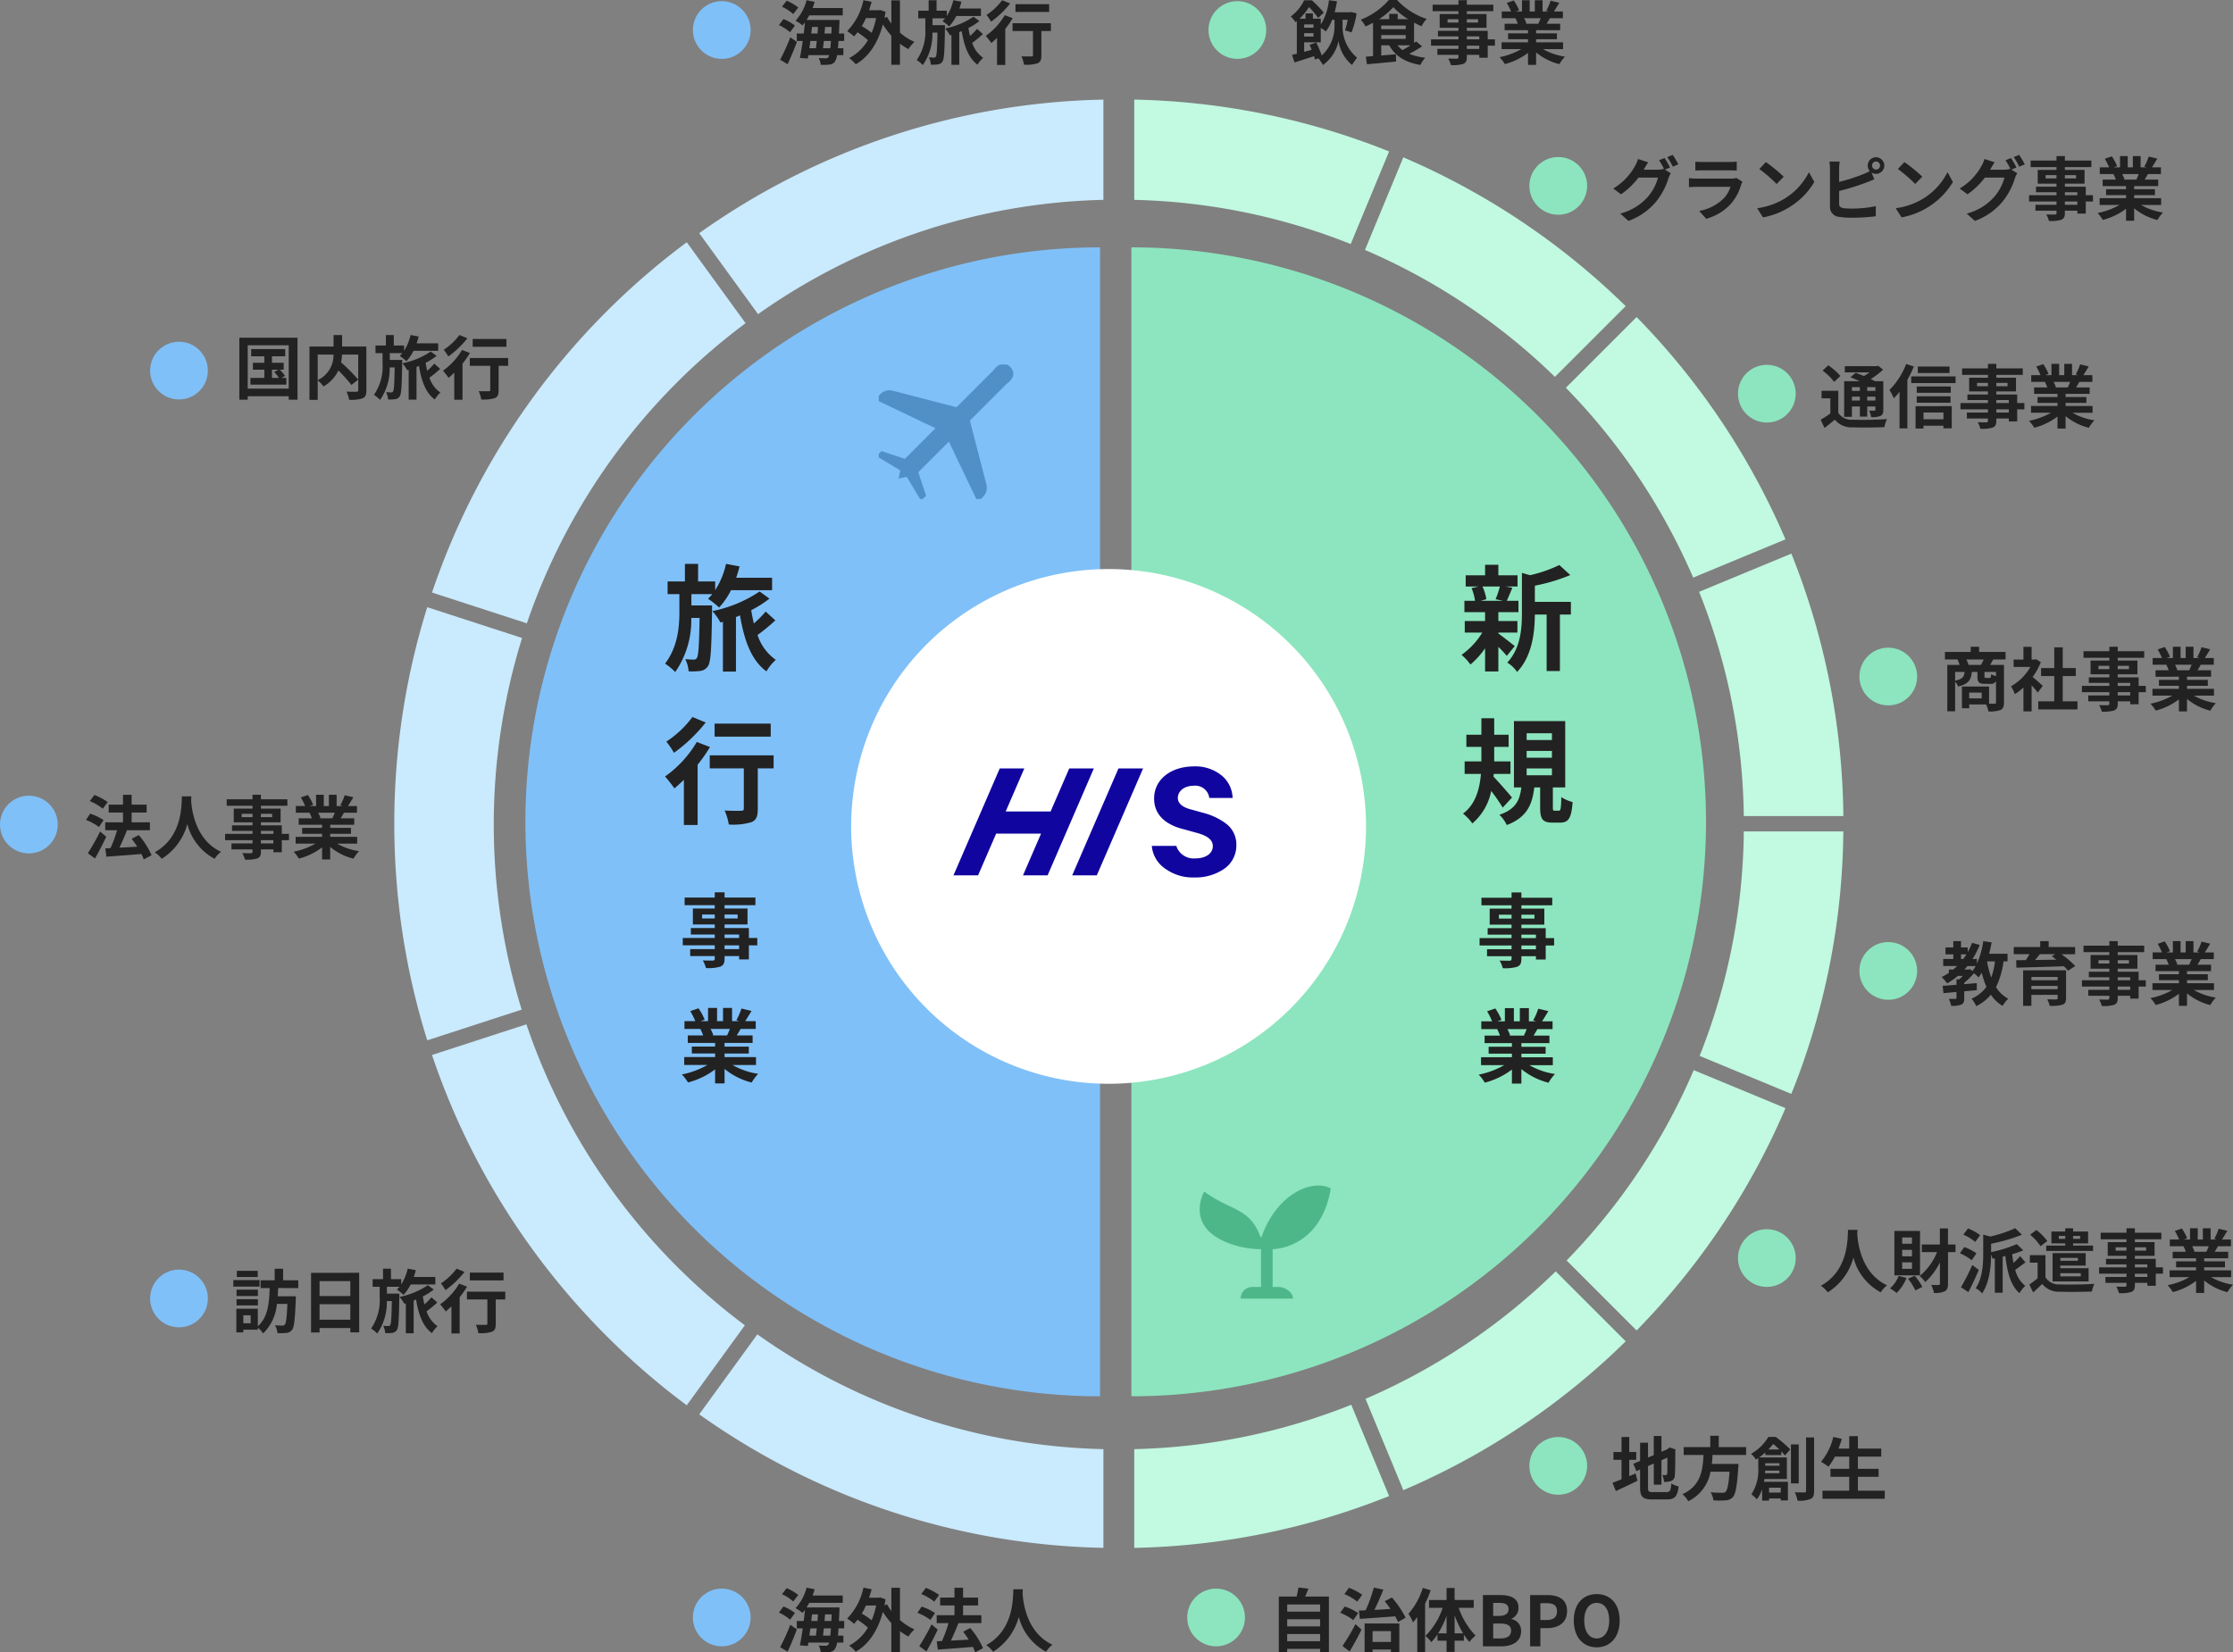 <svg xmlns="http://www.w3.org/2000/svg" xmlns:xlink="http://www.w3.org/1999/xlink" width="386.734" height="286.244" viewBox="0 0 386.734 286.244">
  <rect x="0" y="0" width="386.734" height="286.244" fill="#808080" stroke="none"/>
  <defs>
    <clipPath id="clip-path">
      <rect id="長方形_9287" data-name="長方形 9287" width="23.302" height="23.302" transform="translate(0 0)" fill="#5190c7"/>
    </clipPath>
    <clipPath id="clip-path-2">
      <rect id="長方形_8434" data-name="長方形 8434" width="23.302" height="23.302" fill="#4eb789"/>
    </clipPath>
    <clipPath id="clip-path-3">
      <rect id="長方形_9285" data-name="長方形 9285" width="250.962" height="250.889" fill="none"/>
    </clipPath>
  </defs>
  <g id="グループ_20451" data-name="グループ 20451" transform="translate(22817.613 -10519.517)">
    <g id="グループ_20448" data-name="グループ 20448" transform="translate(-2389.484 -2244.706)">
      <path id="パス_6752" data-name="パス 6752" d="M269.84,168a99.518,99.518,0,0,0,0,199.037V168Z" transform="translate(-20507.453 12639.072)" fill="#80c0f8"/>
      <path id="パス_6753" data-name="パス 6753" d="M404,168V367.036A99.517,99.517,0,1,0,404,168" transform="translate(-20636.184 12639.07)" fill="#8ce5be"/>
      <path id="パス_6754" data-name="パス 6754" d="M369.7,325.781A44.584,44.584,0,1,1,325.12,281.2,44.584,44.584,0,0,1,369.7,325.781" transform="translate(-20561.246 12581.603)" fill="#fff"/>
      <path id="パス_6755" data-name="パス 6755" d="M444.037,376.471a11.129,11.129,0,0,0-3.746-1.752l-2.2-.611c-1.49-.381-2.277-1.065-2.277-1.977,0-1.232,1.159-2.126,2.755-2.126a2.44,2.44,0,0,1,2.651,1.87l.046.248h4.046l-.031-.328a5.173,5.173,0,0,0-2.108-3.744,7.157,7.157,0,0,0-4.513-1.4c-4.093,0-6.952,2.289-6.952,5.566,0,2.659,1.776,4.5,5.13,5.324l2.526.7c1.713.511,2.51,1.218,2.51,2.225,0,1.272-1.218,2.126-3.03,2.126a3.172,3.172,0,0,1-3.218-1.945l-.058-.229H431.31l.034.331a5.359,5.359,0,0,0,2.476,3.749,8.077,8.077,0,0,0,4.843,1.395,8.8,8.8,0,0,0,4.954-1.345,4.933,4.933,0,0,0,2.334-4.3,4.481,4.481,0,0,0-1.914-3.77Z" transform="translate(-20659.955 12530.336)" fill="#10069f"/>
      <path id="パス_6756" data-name="パス 6756" d="M321.437,368l-3.229,7.46h-7.779l3.229-7.46H309.4l-8.015,18.524h4.262l3.13-7.232h7.778l-3.13,7.232h4.263L325.7,368Z" transform="translate(-20564.383 12529.341)" fill="#10069f"/>
      <path id="パス_6757" data-name="パス 6757" d="M387.17,368l-8.016,18.524h4.263L391.434,368Z" transform="translate(-20621.59 12529.341)" fill="#10069f"/>
      <g id="グループ_20444" data-name="グループ 20444" transform="translate(-20275.934 12827.364)" clip-path="url(#clip-path)">
        <path id="パス_6758" data-name="パス 6758" d="M12.78,13.493,7.486,18.787l1.353,4.06-.87.87L5.487,19.585l-1.416.3.3-1.416L.233,15.987l.87-.87,4.06,1.354,5.3-5.3L0,6.169l.937-.937a2.2,2.2,0,0,1,2.1-.573L14.107,7.528l6.367-6.367c.807-1.155,1.958-1.6,2.936-.62s.536,2.13-.62,2.936L16.424,9.845l2.868,11.072a2.193,2.193,0,0,1-.572,2.1l-.937.937-5-10.463Z" transform="translate(-0.644 -0.122)" fill="#5190c7"/>
      </g>
      <g id="グループ_20445" data-name="グループ 20445" transform="translate(-20220.592 12967.175)">
        <g id="グループ_19728" data-name="グループ 19728" transform="translate(0 0)" clip-path="url(#clip-path-2)">
          <path id="パス_6359" data-name="パス 6359" d="M12.8,12.611v6.551h1.008c1.113,0,2.519.9,2.519,2.015H7.256a2.015,2.015,0,0,1,2.015-2.015h1.513V12.611h-.5a16.415,16.415,0,0,1-3.347-.482c-8.974-2.35-6.7-8.194-5.986-9.5,4.475,3.328,7.932,2.771,9.746,7.873a.092.092,0,0,0,.177,0C13.585,2.794,19.914.4,22.878,2.111,21.073,12.656,12.8,12.611,12.8,12.611" transform="translate(0.072 0.833)" fill="#4eb789"/>
        </g>
      </g>
      <g id="グループ_20447" data-name="グループ 20447" transform="translate(-20359.84 12781.479)">
        <g id="グループ_20434" data-name="グループ 20434" clip-path="url(#clip-path-3)">
          <path id="パス_6711" data-name="パス 6711" d="M67.637,382.119A108.49,108.49,0,0,1,29.8,329.98l-13.813,4.488-2.535.823q.524,1.555,1.084,3.092,1.056,2.883,2.247,5.7t2.513,5.558q1.322,2.743,2.771,5.411.725,1.334,1.48,2.648,1.511,2.627,3.144,5.174a126.082,126.082,0,0,0,16.986,21.1q2.128,2.128,4.358,4.155,1.114,1.013,2.253,2,2.276,1.972,4.648,3.836,1.3,1.024,2.637,2.012l1.562-2.151Z" transform="translate(-6.922 -169.79)" fill="#caeafd"/>
          <path id="パス_6712" data-name="パス 6712" d="M22.13,186.465,8.244,181.953l-2.537-.825A125.447,125.447,0,0,0,0,218.645a126.9,126.9,0,0,0,.648,12.831q.321,3.164.8,6.28.714,4.673,1.767,9.229t2.429,8.977c.021.067.044.133.065.2l2.537-.824,13.813-4.488a108.869,108.869,0,0,1,.073-64.384" transform="translate(0 -93.199)" fill="#caeafd"/>
          <path id="パス_6713" data-name="パス 6713" d="M473.339,261.159a107.915,107.915,0,0,1-7.654,38.881L479.1,305.6l2.467,1.022c.486-1.208.96-2.422,1.409-3.649q1.056-2.883,1.973-5.831,1.375-4.421,2.428-8.977t1.768-9.229q.476-3.116.8-6.28.577-5.675.631-11.5h-17.24Z" transform="translate(-239.617 -134.378)" fill="#c1f9e1"/>
          <path id="パス_6714" data-name="パス 6714" d="M428.467,389.543l1.888,1.888a126.043,126.043,0,0,0,16.052-20.142q1.633-2.546,3.144-5.174.756-1.314,1.48-2.648,1.449-2.667,2.771-5.411,1.223-2.538,2.33-5.141l-2.467-1.022-13.42-5.558a108.4,108.4,0,0,1-22.017,32.97Z" transform="translate(-215.198 -178.206)" fill="#c1f9e1"/>
          <path id="パス_6715" data-name="パス 6715" d="M346.294,36.641a108.4,108.4,0,0,1,32.9,21.993l10.368-10.368,1.888-1.888A125.665,125.665,0,0,0,352.938,20.6l-1.022,2.467Z" transform="translate(-178.184 -10.6)" fill="#c1f9e1"/>
          <path id="パス_6716" data-name="パス 6716" d="M67.761,64.922,59.135,53.05,57.573,50.9a125.762,125.762,0,0,0-44.12,60.681l2.535.823,13.893,4.514a108.494,108.494,0,0,1,37.881-52" transform="translate(-6.922 -26.19)" fill="#caeafd"/>
          <path id="パス_6717" data-name="パス 6717" d="M379.425,418.142a108.419,108.419,0,0,1-32.944,22.082l5.531,13.354,1.022,2.467q2.6-1.111,5.141-2.331,4.115-1.982,8.059-4.251,2.628-1.511,5.174-3.144,5.091-3.264,9.838-7,2.371-1.863,4.648-3.836,1.138-.986,2.253-2c1.156-1.051,2.286-2.13,3.4-3.222l-1.888-1.888Z" transform="translate(-178.281 -215.154)" fill="#c1f9e1"/>
          <path id="パス_6718" data-name="パス 6718" d="M417.965,89.844a108.411,108.411,0,0,1,22.049,32.881l13.516-5.6L456,116.105A125.659,125.659,0,0,0,430.219,77.59l-1.888,1.888Z" transform="translate(-215.062 -39.924)" fill="#c1f9e1"/>
          <path id="パス_6719" data-name="パス 6719" d="M487.813,207.473h2.67a125.078,125.078,0,0,0-9.007-45.462l-2.467,1.022-13.511,5.6a107.893,107.893,0,0,1,7.741,38.844Z" transform="translate(-239.52 -83.362)" fill="#c1f9e1"/>
          <path id="パス_6720" data-name="パス 6720" d="M118.846,440.621l-8.5,11.7-1.563,2.152q2.478,1.764,5.044,3.41,2.546,1.632,5.174,3.144,3.942,2.266,8.059,4.251,2.743,1.322,5.558,2.513a124.989,124.989,0,0,0,46.168,9.814v-17.1a107.718,107.718,0,0,1-59.938-19.885" transform="translate(-55.972 -226.72)" fill="#caeafd"/>
          <path id="パス_6721" data-name="パス 6721" d="M301.566,465.739a107.841,107.841,0,0,1-37.583,7.689v17.106a125.035,125.035,0,0,0,44.135-8.978l-1.022-2.467Z" transform="translate(-135.832 -239.644)" fill="#c1f9e1"/>
          <path id="パス_6722" data-name="パス 6722" d="M108.779,23.136l1.564,2.152,8.628,11.876a107.71,107.71,0,0,1,59.812-19.8V0a124.872,124.872,0,0,0-70,23.136" transform="translate(-55.972)" fill="#caeafd"/>
          <path id="パス_6723" data-name="パス 6723" d="M301.475,25.022,307.1,11.45l1.022-2.467A125.026,125.026,0,0,0,263.983,0V17.371a107.847,107.847,0,0,1,37.492,7.651" transform="translate(-135.832 -0.003)" fill="#c1f9e1"/>
        </g>
      </g>
    </g>
    <g id="グループ_20420" data-name="グループ 20420" transform="translate(-1601.308 -561.815)">
      <path id="パス_6626" data-name="パス 6626" d="M-1.42-9.74H-5V-11.7h3.62a7.15,7.15,0,0,1-.74.8A14.592,14.592,0,0,1-.2-9.38a12.761,12.761,0,0,0,2.06-3H8.98v-2.16H2.76c.22-.64.42-1.3.58-1.96L1-16.94A14.06,14.06,0,0,1-.88-12.38V-13.9H-3.84v-3.04H-6.12v3.04h-3v2.2h2.04v3.08c0,2.66-.28,6.06-2.48,8.96A9.761,9.761,0,0,1-7.8,1.8,15.765,15.765,0,0,0-5.02-7.58h1.44c-.08,4.8-.2,6.5-.46,6.92a.568.568,0,0,1-.56.3c-.32,0-.84-.02-1.46-.08a5.686,5.686,0,0,1,.58,2.12A12.465,12.465,0,0,0-3.42,1.6,1.831,1.831,0,0,0-2.12.76c.5-.74.6-3.12.7-9.58ZM7.86-8.68A17.9,17.9,0,0,1,5.82-6.62c-.18-.74-.34-1.52-.46-2.3a18.79,18.79,0,0,0,3.16-2l-1.7-1.24a22.771,22.771,0,0,1-8.18,3.4A10.824,10.824,0,0,1,.04-6.78L.46-6.9V1.72H2.72V-7.72c.24-.1.46-.2.7-.3C4.14-3.72,5.36-.24,8,1.68a8.358,8.358,0,0,1,1.62-2,8.35,8.35,0,0,1-3.16-4.3A32.354,32.354,0,0,0,9.54-7.16Z" transform="translate(-21091.563 11195.955)" fill="#222"/>
      <path id="パス_6625" data-name="パス 6625" d="M8.66-15.8H-1.06v2.26H8.66ZM-4.9-16.94a17.792,17.792,0,0,1-4.52,4.26A13.828,13.828,0,0,1-8.1-10.74,26.85,26.85,0,0,0-2.6-16Zm.76,4.32a19.487,19.487,0,0,1-5.5,5.98A23.434,23.434,0,0,1-8.02-4.58c.54-.44,1.08-.94,1.64-1.48V1.76H-4V-8.68a26.527,26.527,0,0,0,2.14-3.06ZM9.16-10.3H-1.9v2.26H4v6.96c0,.3-.14.38-.5.38C3.14-.68,1.82-.68.68-.74A9.851,9.851,0,0,1,1.4,1.68a11.041,11.041,0,0,0,3.9-.4C6.18.92,6.42.26,6.42-1.02V-8.04H9.16Z" transform="translate(-21091.484 11222.485)" fill="#222"/>
      <path id="パス_6624" data-name="パス 6624" d="M1.722-8.218c-.154.378-.322.784-.49,1.12H-1.386l.238-.042a6.9,6.9,0,0,0-.476-1.078ZM6.244-1.974V-3.346H.8v-.616H5v-1.2H.8V-5.8H5.656V-7.1H2.912c.21-.336.434-.714.658-1.12H6.2V-9.576H4.382c.322-.49.7-1.12,1.092-1.764l-1.75-.42a11.278,11.278,0,0,1-.882,2.03l.5.154H2.1v-2.282H.532v2.282H-.5v-2.282H-2.058v2.282H-3.332l.686-.252A10.594,10.594,0,0,0-3.71-11.8l-1.428.49A12.549,12.549,0,0,1-4.27-9.576H-6.146v1.358H-3.22l-.168.028A6.291,6.291,0,0,1-2.912-7.1h-2.66v1.3H-.84v.63H-4.872v1.2H-.84v.616H-6.188v1.372H-2.17A14.708,14.708,0,0,1-6.594-.336,7.766,7.766,0,0,1-5.53,1.05,13.28,13.28,0,0,0-.84-1.218V1.218H.8V-1.3A11.95,11.95,0,0,0,5.5,1.064,7.831,7.831,0,0,1,6.622-.448,12.507,12.507,0,0,1,2.184-1.974Z" transform="translate(-21091.617 11267.802)" fill="#222"/>
      <path id="パス_6623" data-name="パス 6623" d="M3.318-2.016H.8v-.658h2.52ZM.8-4.55h2.52v.6H.8ZM-3.094-7.336v-.672H-.9v.672Zm6.16-.672v.672H.8v-.672Zm3.4,4.06H5.012V-5.67H.8v-.616H4.774V-9.058H.8v-.574H6.146v-1.316H.8v-.91H-.9v.91H-6.118v1.316H-.9v.574H-4.69v2.772H-.9v.616H-5.04v1.12H-.9v.6H-6.44v1.274H-.9v.658H-5.152v1.2H-.9v.434c0,.252-.084.336-.35.35-.224,0-1.05,0-1.722-.028A5.132,5.132,0,0,1-2.422,1.26,7.373,7.373,0,0,0,.056,1.022C.6.784.8.448.8-.378V-.812h2.52v.574H5.012V-2.674H6.468Z" transform="translate(-21091.617 11247.771)" fill="#222"/>
      <path id="パス_6622" data-name="パス 6622" d="M-2.98-13.02a14.949,14.949,0,0,1-.74,2.2l1.32.28H-6.32l1-.28A7.886,7.886,0,0,0-6-13.02Zm-.26,7.98H.06v-2h-3.3V-8.58H.24v-1.96H-1.78c.28-.6.6-1.4.96-2.26l-1.16-.22H.08v-1.94H-3.24v-1.82h-2.3v1.82H-8.9v1.94h2.24l-1.22.28a9.017,9.017,0,0,1,.6,2.2H-9.12v1.96h3.58v1.54H-9.06v2h3.04a13.122,13.122,0,0,1-3.6,3.86A8.79,8.79,0,0,1-8.08.5,14.127,14.127,0,0,0-5.54-2.32V1.7h2.3V-2.56A18.717,18.717,0,0,1-1.78-1L-.4-2.7c-.46-.36-2.12-1.68-2.84-2.18ZM9.32-10.36H3.08v-2.8A32.41,32.41,0,0,0,9.22-15l-1.9-1.74a23.335,23.335,0,0,1-5.08,1.76l-1.4-.4v6.94C.84-5.68.6-2.28-1.7.16A5.481,5.481,0,0,1,0,1.78C2.64-.96,3.06-5.18,3.08-8.16H5.12V1.62h2.3V-8.16h1.9Z" transform="translate(-20953.563 11195.955)" fill="#222"/>
      <path id="パス_6621" data-name="パス 6621" d="M-.96-3c-.44-.56-2.36-2.76-3.2-3.62l.04-.48h2.9V-9.26H-4.04v-2.52h2.5v-2.1h-2.5v-2.86H-6.26v2.86h-2.6v2.1h2.6v2.52h-2.9V-7.1h2.82c-.2,2.52-.9,5.26-3.1,6.88a8.635,8.635,0,0,1,1.62,1.7A9.874,9.874,0,0,0-4.56-4.14a32.349,32.349,0,0,1,2,2.88ZM1.58-8.04H5.96v1.18H1.58Zm0-3.04H5.96V-9.9H1.58Zm0-3.06H5.96v1.18H1.58ZM6.46-.72c-.3,0-.34-.06-.34-.6V-4.76H8.26V-16.24H-.62V-4.76H.66C.4-2.64-.22-1-3.14-.02A6.312,6.312,0,0,1-1.86,1.76C1.66.42,2.56-1.82,2.9-4.76H3.92v3.48c0,1.96.38,2.62,2.14,2.62H7.38c1.42,0,1.96-.72,2.16-3.56a6.7,6.7,0,0,1-1.96-.86C7.54-.98,7.46-.72,7.14-.72Z" transform="translate(-20953.484 11222.496)" fill="#222"/>
      <path id="パス_6620" data-name="パス 6620" d="M1.722-8.218c-.154.378-.322.784-.49,1.12H-1.386l.238-.042a6.9,6.9,0,0,0-.476-1.078ZM6.244-1.974V-3.346H.8v-.616H5v-1.2H.8V-5.8H5.656V-7.1H2.912c.21-.336.434-.714.658-1.12H6.2V-9.576H4.382c.322-.49.7-1.12,1.092-1.764l-1.75-.42a11.278,11.278,0,0,1-.882,2.03l.5.154H2.1v-2.282H.532v2.282H-.5v-2.282H-2.058v2.282H-3.332l.686-.252A10.594,10.594,0,0,0-3.71-11.8l-1.428.49A12.549,12.549,0,0,1-4.27-9.576H-6.146v1.358H-3.22l-.168.028A6.291,6.291,0,0,1-2.912-7.1h-2.66v1.3H-.84v.63H-4.872v1.2H-.84v.616H-6.188v1.372H-2.17A14.708,14.708,0,0,1-6.594-.336,7.766,7.766,0,0,1-5.53,1.05,13.28,13.28,0,0,0-.84-1.218V1.218H.8V-1.3A11.95,11.95,0,0,0,5.5,1.064,7.831,7.831,0,0,1,6.622-.448,12.507,12.507,0,0,1,2.184-1.974Z" transform="translate(-20953.615 11267.832)" fill="#222"/>
      <path id="パス_6619" data-name="パス 6619" d="M3.318-2.016H.8v-.658h2.52ZM.8-4.55h2.52v.6H.8ZM-3.094-7.336v-.672H-.9v.672Zm6.16-.672v.672H.8v-.672Zm3.4,4.06H5.012V-5.67H.8v-.616H4.774V-9.058H.8v-.574H6.146v-1.316H.8v-.91H-.9v.91H-6.118v1.316H-.9v.574H-4.69v2.772H-.9v.616H-5.04v1.12H-.9v.6H-6.44v1.274H-.9v.658H-5.152v1.2H-.9v.434c0,.252-.084.336-.35.35-.224,0-1.05,0-1.722-.028A5.132,5.132,0,0,1-2.422,1.26,7.373,7.373,0,0,0,.056,1.022C.6.784.8.448.8-.378V-.812h2.52v.574H5.012V-2.674H6.468Z" transform="translate(-20953.615 11247.794)" fill="#222"/>
    </g>
    <path id="パス_6760" data-name="パス 6760" d="M10.3-8.184a17.57,17.57,0,0,0-.948-1.644L8.4-9.444A13.916,13.916,0,0,1,9.276-7.9l-.084-.048A3.78,3.78,0,0,1,8.148-7.8H5.736l.036-.06c.144-.264.456-.8.744-1.224L4.752-9.66a5.246,5.246,0,0,1-.54,1.26A10.267,10.267,0,0,1,.468-4.548L1.812-3.54a13.174,13.174,0,0,0,3.024-2.9H8.22a8.489,8.489,0,0,1-1.7,3.264A9.6,9.6,0,0,1,1.68-.2L3.1,1.068a11.176,11.176,0,0,0,4.836-3.4,12.111,12.111,0,0,0,2.1-4.008,5.085,5.085,0,0,1,.4-.852l-1.02-.624Zm-.48-1.8a11.421,11.421,0,0,1,.96,1.656l.96-.408a17.133,17.133,0,0,0-.972-1.632Zm11.964,3.6a2.531,2.531,0,0,1-.876.12h-5.94c-.372,0-.888-.024-1.392-.072v1.56c.5-.048,1.1-.06,1.392-.06h5.8A5.206,5.206,0,0,1,19.524-2.76,8.087,8.087,0,0,1,15.36-.66L16.56.7A8.986,8.986,0,0,0,20.844-1.9,8.624,8.624,0,0,0,22.62-5.22a4.446,4.446,0,0,1,.228-.5Zm-7.1-1.272c.348-.024.864-.036,1.248-.036h4.6c.432,0,1,.012,1.32.036V-9.2a11.314,11.314,0,0,1-1.3.06h-4.62a10.115,10.115,0,0,1-1.248-.06ZM26.892-9.12l-1.128,1.2a24.951,24.951,0,0,1,3,2.592l1.224-1.26A25.2,25.2,0,0,0,26.892-9.12Zm-1.5,7.992L26.4.456a13,13,0,0,0,4.452-1.692,12.76,12.76,0,0,0,4.44-4.44l-.936-1.692A11.379,11.379,0,0,1,29.988-2.7,12.368,12.368,0,0,1,25.392-1.128Zm20.58-6.7a.694.694,0,0,1-.684-.7.694.694,0,0,1,.684-.7.7.7,0,0,1,.7.7A.7.7,0,0,1,45.972-7.824Zm-6.384-.132a9.158,9.158,0,0,1,.1-1.248H37.908A10.1,10.1,0,0,1,38-7.956v6.54A1.714,1.714,0,0,0,39.648.372a13.171,13.171,0,0,0,2.016.144A34.1,34.1,0,0,0,45.936.264V-1.488a20.329,20.329,0,0,1-4.176.42,11.223,11.223,0,0,1-1.392-.072c-.54-.108-.78-.24-.78-.756v-2.22a41.421,41.421,0,0,0,4.7-1.464c.4-.144.936-.372,1.4-.564L45.2-7.308a1.378,1.378,0,0,0,.768.228,1.444,1.444,0,0,0,1.44-1.44,1.444,1.444,0,0,0-1.44-1.44,1.434,1.434,0,0,0-1.428,1.44,1.461,1.461,0,0,0,.348.948,7.142,7.142,0,0,1-1.152.552,30.263,30.263,0,0,1-4.152,1.332Zm11.3-1.164-1.128,1.2a24.951,24.951,0,0,1,3,2.592l1.224-1.26A25.2,25.2,0,0,0,50.892-9.12Zm-1.5,7.992L50.4.456a13,13,0,0,0,4.452-1.692,12.76,12.76,0,0,0,4.44-4.44l-.936-1.692A11.379,11.379,0,0,1,53.988-2.7,12.368,12.368,0,0,1,49.392-1.128ZM70.3-8.184a17.569,17.569,0,0,0-.948-1.644l-.948.384A13.916,13.916,0,0,1,69.276-7.9l-.084-.048a3.78,3.78,0,0,1-1.044.144H65.736l.036-.06c.144-.264.456-.8.744-1.224L64.752-9.66a5.247,5.247,0,0,1-.54,1.26,10.267,10.267,0,0,1-3.744,3.852L61.812-3.54a13.174,13.174,0,0,0,3.024-2.9H68.22a8.489,8.489,0,0,1-1.7,3.264A9.6,9.6,0,0,1,61.68-.2L63.1,1.068a11.176,11.176,0,0,0,4.836-3.4,12.111,12.111,0,0,0,2.1-4.008,5.084,5.084,0,0,1,.4-.852l-1.02-.624Zm-.48-1.8a11.421,11.421,0,0,1,.96,1.656l.96-.408a17.132,17.132,0,0,0-.972-1.632ZM80.844-1.728h-2.16v-.564h2.16ZM78.684-3.9h2.16v.516h-2.16ZM75.348-6.288v-.576h1.884v.576Zm5.28-.576v.576H78.684v-.576Zm2.916,3.48H82.3V-4.86H78.684v-.528h3.408V-7.764H78.684v-.492h4.584V-9.384H78.684v-.78H77.232v.78H72.756v1.128h4.476v.492H73.98v2.376h3.252v.528H73.68v.96h3.552v.516H72.48v1.092h4.752v.564H73.584V-.7h3.648v.372c0,.216-.072.288-.3.3-.192,0-.9,0-1.476-.024a4.4,4.4,0,0,1,.468,1.128,6.32,6.32,0,0,0,2.124-.2c.468-.2.636-.492.636-1.2V-.7h2.16V-.2H82.3V-2.292h1.248Zm7.932-3.66c-.132.324-.276.672-.42.96H88.812l.2-.036a5.91,5.91,0,0,0-.408-.924Zm3.876,5.352V-2.868H90.684V-3.4h3.6V-4.428h-3.6v-.54h4.164V-6.084H92.5c.18-.288.372-.612.564-.96h2.256V-8.208h-1.56c.276-.42.6-.96.936-1.512l-1.5-.36a9.666,9.666,0,0,1-.756,1.74l.432.132H91.8v-1.956H90.456v1.956h-.888v-1.956H88.236v1.956H87.144l.588-.216a9.08,9.08,0,0,0-.912-1.692L85.6-9.7a10.756,10.756,0,0,1,.744,1.488H84.732v1.164H87.24L87.1-7.02a5.393,5.393,0,0,1,.408.936h-2.28v1.116H89.28v.54H85.824V-3.4H89.28v.528H84.7v1.176H88.14a12.607,12.607,0,0,1-3.792,1.4A6.656,6.656,0,0,1,85.26.9a11.383,11.383,0,0,0,4.02-1.944V1.044h1.4v-2.16A10.243,10.243,0,0,0,94.716.912a6.712,6.712,0,0,1,.96-1.3,10.721,10.721,0,0,1-3.8-1.308Z" transform="translate(-22538.68 10556.718)" fill="#222"/>
    <path id="パス_6765" data-name="パス 6765" d="M3.168-6.048H4.38V-7.4H3.168v-2.6H1.836v2.6H.432v1.356h1.4v3.372c-.6.24-1.128.444-1.56.6L.852-.636c1.1-.516,2.472-1.152,3.744-1.788l-.324-1.26c-.36.156-.732.312-1.1.468ZM7.26-.456c-.732,0-.84-.108-.84-.816v-3.7l1-.432v3.66H8.748V-5.976L9.78-6.432c0,1.7-.012,2.58-.036,2.772-.048.216-.12.264-.264.264A5.46,5.46,0,0,1,8.9-3.42a3.917,3.917,0,0,1,.3,1.2,3.345,3.345,0,0,0,1.248-.168,1.024,1.024,0,0,0,.612-1c.06-.492.084-1.932.084-4.212l.048-.24-1-.348-.252.168L9.7-7.848l-.948.408v-2.736H7.416v3.312l-1,.42V-9.012H5.052v3.156l-1.176.492L4.4-4.092l.648-.276v3.084c0,1.656.468,2.1,2.088,2.1H9.7c1.4,0,1.824-.576,2.016-2.256a3.612,3.612,0,0,1-1.248-.516c-.108,1.224-.228,1.5-.888,1.5ZM23.412-6.888V-8.256h-4.74v-1.956H17.2v1.956H12.6v1.368h3.432c-.132,2.568-.408,5.3-3.648,6.8a4.562,4.562,0,0,1,1.008,1.212,7.044,7.044,0,0,0,3.852-5.112h3.3c-.168,2.184-.384,3.228-.7,3.492a.77.77,0,0,1-.576.156c-.348,0-1.188,0-2.016-.084a3.321,3.321,0,0,1,.5,1.4,16.436,16.436,0,0,0,2.052,0,1.772,1.772,0,0,0,1.3-.552c.48-.528.732-1.872.948-5.136a5.838,5.838,0,0,0,.048-.624H17.472c.06-.516.1-1.044.132-1.56Zm3.852-.948c.312-.324.588-.648.84-.96.348.276.72.624,1.068.96Zm1.92,2.376v.432h-2.46V-5.46Zm-2.5,1.74c.012-.156.024-.312.024-.456h2.472v.456Zm2.724,2.5v.852H27.384v-.852Zm.1-5.652V-7.5c.252.264.468.5.636.7l.912-1.056a23.671,23.671,0,0,0-2.508-2.16H27.276a8.3,8.3,0,0,1-3.012,2.928,4.047,4.047,0,0,1,.852,1.008c.132-.084.264-.18.4-.264v1.632A7.742,7.742,0,0,1,24.324-.06a4.492,4.492,0,0,1,.936.852A5.694,5.694,0,0,0,26.184-.96V1.02h1.2V.648h2.028V.984h1.236V-2.244h-4.14c.036-.156.06-.324.084-.48h3.876V-6.456h-4.8a11.579,11.579,0,0,0,1.068-.876v.456ZM32.52-8.712H31.176v6.756H32.52Zm1.272-1.212V-.672c0,.2-.084.276-.3.276s-.924,0-1.644-.024a5.837,5.837,0,0,1,.468,1.452A5.3,5.3,0,0,0,34.548.744c.48-.216.636-.612.636-1.4V-9.924ZM42.768-.7V-3.108h3.588v-1.38H42.768V-6.6h4.044V-7.992H42.768v-2.16h-1.5v2.16H39.42c.2-.552.4-1.116.564-1.692l-1.476-.324a10.324,10.324,0,0,1-2.124,4.3,11.347,11.347,0,0,1,1.284.852A9.89,9.89,0,0,0,38.784-6.6h2.484v2.112H38.016v1.38h3.252V-.7H36.636v1.4H47.424V-.7Z" transform="translate(-22538.613 10778.455)" fill="#222"/>
    <path id="パス_6768" data-name="パス 6768" d="M4.632-9.792H1.008v1.08H4.632Zm.312,1.608H.4v1.128H4.944ZM4.656-6.516H.96v1.092h3.7ZM.96-3.8h3.7V-4.872H.96Zm2.448,3.1H2.136v-1.38H3.408Zm8.244-6.1V-8.148H9.024v-2H7.56v2H5.124V-6.8H6.7C6.612-4.368,6.456-1.776,4.644-.18V-3.216H.924V.876H2.136V.408H4.644V.06a4.167,4.167,0,0,1,.912,1A8,8,0,0,0,7.944-4.056H9.768C9.66-1.68,9.54-.708,9.324-.468A.484.484,0,0,1,8.9-.3c-.24,0-.744-.012-1.272-.06A3.4,3.4,0,0,1,8.04,1,10.513,10.513,0,0,0,9.6.972a1.349,1.349,0,0,0,.972-.528c.372-.468.5-1.8.648-5.232v-.588H8.088c.036-.48.06-.948.084-1.428ZM15.336-1.32V-4.008h5.328V-1.32ZM20.664-8v2.58H15.336V-8Zm-6.8-1.44V.9h1.476V.12h5.328V.876H22.2V-9.444Zm15.288,3.6H27V-7.02h2.172a4.29,4.29,0,0,1-.444.48,8.755,8.755,0,0,1,1.152.912,7.656,7.656,0,0,0,1.236-1.8h4.272v-1.3H31.656c.132-.384.252-.78.348-1.176l-1.4-.264a8.436,8.436,0,0,1-1.128,2.736V-8.34H27.7v-1.824H26.328V-8.34h-1.8v1.32h1.224v1.848A8.6,8.6,0,0,1,24.264.2a5.857,5.857,0,0,1,1.056.876,9.459,9.459,0,0,0,1.668-5.628h.864c-.048,2.88-.12,3.9-.276,4.152a.341.341,0,0,1-.336.18c-.192,0-.5-.012-.876-.048a3.411,3.411,0,0,1,.348,1.272A7.479,7.479,0,0,0,27.948.96a1.1,1.1,0,0,0,.78-.5c.3-.444.36-1.872.42-5.748Zm5.568.636a10.738,10.738,0,0,1-1.224,1.236c-.108-.444-.2-.912-.276-1.38a11.274,11.274,0,0,0,1.9-1.2L34.092-7.3a13.663,13.663,0,0,1-4.908,2.04,6.494,6.494,0,0,1,.84,1.188l.252-.072V1.032h1.356V-4.632c.144-.06.276-.12.42-.18.432,2.58,1.164,4.668,2.748,5.82a5.014,5.014,0,0,1,.972-1.2,5.01,5.01,0,0,1-1.9-2.58A19.412,19.412,0,0,0,35.724-4.3ZM47.2-9.48H41.364v1.356H47.2Zm-8.136-.684a10.675,10.675,0,0,1-2.712,2.556,8.3,8.3,0,0,1,.792,1.164A16.11,16.11,0,0,0,40.44-9.6Zm.456,2.592a11.692,11.692,0,0,1-3.3,3.588,14.06,14.06,0,0,1,.972,1.236c.324-.264.648-.564.984-.888V1.056H39.6V-5.208a15.915,15.915,0,0,0,1.284-1.836ZM47.5-6.18H40.86v1.356H44.4V-.648c0,.18-.084.228-.3.228s-1.008.012-1.692-.024a5.911,5.911,0,0,1,.432,1.452,6.625,6.625,0,0,0,2.34-.24c.528-.216.672-.612.672-1.38V-4.824H47.5Z" transform="translate(-22777.605 10749.455)" fill="#222"/>
    <path id="パス_6767" data-name="パス 6767" d="M3.744,5.1a8.651,8.651,0,0,0-2-1.176L.924,4.964A7.878,7.878,0,0,1,2.88,6.236ZM3.168,8.228A7.664,7.664,0,0,0,1.176,7.1L.4,8.156A7.756,7.756,0,0,1,2.328,9.38ZM1.9,14.924c.552-1.176,1.14-2.58,1.608-3.864l-1.14-.792A35.114,35.114,0,0,1,.612,14.144Zm6.132-2.772c.048-.384.1-.816.144-1.26H9.408q-.054.738-.108,1.26Zm-1.08-1.26c-.048.444-.1.876-.144,1.26H5.676c.048-.408.108-.828.168-1.26ZM6.132,8.468H7.164c-.024.372-.06.756-.084,1.14H6Zm2.16,1.14c.036-.384.072-.768.1-1.14h1.14c-.012.408-.036.792-.048,1.14ZM11.7,10.892V9.608h-.912c.036-.54.06-1.128.084-1.776.012-.168.012-.576.012-.576h-5.7a8.588,8.588,0,0,0,.468-.792h5.8V5.192H6.228c.132-.348.252-.708.36-1.068l-1.4-.288A8.235,8.235,0,0,1,3.276,7.388a6.593,6.593,0,0,1,1.2.816c.144-.168.288-.336.432-.528-.06.612-.132,1.272-.216,1.932h-1.2v1.284H4.524c-.156,1.1-.336,2.136-.492,2.94L5.4,13.94l.1-.588H9.108a1.314,1.314,0,0,1-.156.36.475.475,0,0,1-.444.192c-.24,0-.708-.012-1.224-.048a2.726,2.726,0,0,1,.348,1.164,8.4,8.4,0,0,0,1.512-.036,1.211,1.211,0,0,0,.96-.54,2.62,2.62,0,0,0,.36-1.092h1.1v-1.2H10.62c.036-.372.072-.78.1-1.26Zm5.532-3.96a13.6,13.6,0,0,1-.768,2.556,14.758,14.758,0,0,0-1.716-1.164,12.667,12.667,0,0,0,.72-1.392ZM21.36,3.86H19.872V7.88a8.145,8.145,0,0,1-.744-1.152l-.444.168q.09-.5.18-1.044l-.936-.324-.252.048H16.008c.168-.48.312-.96.444-1.464l-1.416-.276a10.856,10.856,0,0,1-2.82,5.352A8.6,8.6,0,0,1,13.4,10.1a5.9,5.9,0,0,0,.612-.708,15.315,15.315,0,0,1,1.8,1.368,8.151,8.151,0,0,1-3.252,3.108,6.044,6.044,0,0,1,1.14,1.068c2.136-1.212,3.8-3.5,4.7-6.9a13.623,13.623,0,0,0,1.464,1.932V15.02H21.36V11.36a10.143,10.143,0,0,0,1.464.948,6.863,6.863,0,0,1,1.044-1.248A9.891,9.891,0,0,1,21.36,9.452ZM28.14,5.1a10.532,10.532,0,0,0-2.292-1.224L25.056,4.94A9.153,9.153,0,0,1,27.3,6.26Zm-.708,3.132a9.669,9.669,0,0,0-2.316-1.116l-.732,1.08A9.245,9.245,0,0,1,26.64,9.428Zm-.6,1.968a35.862,35.862,0,0,1-2.124,3.768l1.236.912c.672-1.152,1.368-2.52,1.956-3.768Zm8.916,4.116a13.962,13.962,0,0,0-2.22-3.492l-1.224.648c.324.42.66.888.96,1.368-1.056.06-2.124.12-3.084.168.432-.9.912-2,1.3-3.012l-.048-.012H35.46V8.612H32.292V6.92h2.6V5.552h-2.6v-1.7H30.8v1.7H28.32V6.92H30.8V8.612H27.72V9.98h2.052a21.742,21.742,0,0,1-1.14,3.108l-.9.036.192,1.44c1.62-.12,3.888-.276,6.06-.468a6.627,6.627,0,0,1,.408.948ZM41,4.112c-.084,1.584.084,7.032-4.7,9.684a5,5,0,0,1,1.2,1.14,10.247,10.247,0,0,0,4.44-6.024,9.516,9.516,0,0,0,4.728,6.024,4.69,4.69,0,0,1,1.1-1.212C43.3,11.624,42.7,6.452,42.6,4.8c.012-.252.024-.492.036-.684Z" transform="translate(-22683.109 10790.717)" fill="#222"/>
    <path id="パス_6769" data-name="パス 6769" d="M4.14-8.9a10.532,10.532,0,0,0-2.292-1.224L1.056-9.06A9.153,9.153,0,0,1,3.3-7.74ZM3.432-5.772A9.669,9.669,0,0,0,1.116-6.888L.384-5.808A9.244,9.244,0,0,1,2.64-4.572ZM2.832-3.8A35.862,35.862,0,0,1,.708-.036L1.944.876C2.616-.276,3.312-1.644,3.9-2.892ZM11.748.312A13.962,13.962,0,0,0,9.528-3.18L8.3-2.532c.324.42.66.888.96,1.368C8.208-1.1,7.14-1.044,6.18-1c.432-.9.912-2,1.3-3.012L7.428-4.02H11.46V-5.388H8.292V-7.08h2.6V-8.448h-2.6v-1.7H6.8v1.7H4.32V-7.08H6.8v1.692H3.72V-4.02H5.772A21.742,21.742,0,0,1,4.632-.912l-.9.036L3.924.564C5.544.444,7.812.288,9.984.1a6.627,6.627,0,0,1,.408.948ZM17-9.888C16.92-8.3,17.088-2.856,12.3-.2A5,5,0,0,1,13.5.936a10.247,10.247,0,0,0,4.44-6.024A9.516,9.516,0,0,0,22.668.936a4.69,4.69,0,0,1,1.1-1.212C19.3-2.376,18.7-7.548,18.6-9.2c.012-.252.024-.492.036-.684Zm15.84,8.16h-2.16v-.564h2.16ZM30.684-3.9h2.16v.516h-2.16ZM27.348-6.288v-.576h1.884v.576Zm5.28-.576v.576H30.684v-.576Zm2.916,3.48H34.3V-4.86H30.684v-.528h3.408V-7.764H30.684v-.492h4.584V-9.384H30.684v-.78H29.232v.78H24.756v1.128h4.476v.492H25.98v2.376h3.252v.528H25.68v.96h3.552v.516H24.48v1.092h4.752v.564H25.584V-.7h3.648v.372c0,.216-.072.288-.3.3-.192,0-.9,0-1.476-.024a4.4,4.4,0,0,1,.468,1.128,6.32,6.32,0,0,0,2.124-.2c.468-.2.636-.492.636-1.2V-.7h2.16V-.2H34.3V-2.292h1.248Zm7.932-3.66c-.132.324-.276.672-.42.96H40.812l.2-.036a5.91,5.91,0,0,0-.408-.924Zm3.876,5.352V-2.868H42.684V-3.4h3.6V-4.428h-3.6v-.54h4.164V-6.084H44.5c.18-.288.372-.612.564-.96h2.256V-8.208h-1.56c.276-.42.6-.96.936-1.512l-1.5-.36a9.667,9.667,0,0,1-.756,1.74l.432.132H43.8v-1.956H42.456v1.956h-.888v-1.956H40.236v1.956H39.144l.588-.216a9.08,9.08,0,0,0-.912-1.692L37.6-9.7a10.756,10.756,0,0,1,.744,1.488H36.732v1.164H39.24L39.1-7.02a5.393,5.393,0,0,1,.408.936h-2.28v1.116H41.28v.54H37.824V-3.4H41.28v.528H36.7v1.176H40.14a12.607,12.607,0,0,1-3.792,1.4A6.656,6.656,0,0,1,37.26.9a11.383,11.383,0,0,0,4.02-1.944V1.044h1.4v-2.16A10.243,10.243,0,0,0,46.716.912a6.712,6.712,0,0,1,.96-1.3,10.721,10.721,0,0,1-3.8-1.308Z" transform="translate(-22803.109 10667.357)" fill="#222"/>
    <path id="パス_6770" data-name="パス 6770" d="M6.6,9.848H7.716l-.732.372A9.136,9.136,0,0,1,7.8,11.264H6.6Zm1.644,1.416.624-.348a9.261,9.261,0,0,0-.9-1.068h.66v-1.2H6.6V7.52H8.892V6.272H3V7.52H5.28V8.648H3.3v1.2H5.28v1.416H2.868v1.164H9.084V11.264ZM2.4,13.124V5.612H9.5v7.512ZM.948,4.3v10.74H2.4v-.6H9.5v.6h1.524V4.3ZM14.52,7.22h2.736a4.754,4.754,0,0,1-2.736,4.428Zm8.424-1.392h-4.2V3.836H17.268V5.828H13.092v9.24H14.52V11.684a5.807,5.807,0,0,1,1,1.056A6.229,6.229,0,0,0,18.1,9.98a25.1,25.1,0,0,1,2.256,2.508l1.176-.924a29.982,29.982,0,0,0-2.964-2.988,9.1,9.1,0,0,0,.168-1.356h2.8v6.156c0,.216-.072.276-.3.288s-1.032.012-1.74-.024a4.68,4.68,0,0,1,.468,1.416,6.194,6.194,0,0,0,2.328-.252c.5-.228.66-.624.66-1.392Zm6.2,2.328H27V6.98h2.172a4.29,4.29,0,0,1-.444.48,8.755,8.755,0,0,1,1.152.912,7.656,7.656,0,0,0,1.236-1.8h4.272v-1.3H31.656c.132-.384.252-.78.348-1.176l-1.4-.264a8.436,8.436,0,0,1-1.128,2.736V5.66H27.7V3.836H26.328V5.66h-1.8V6.98h1.224V8.828A8.6,8.6,0,0,1,24.264,14.2a5.857,5.857,0,0,1,1.056.876,9.459,9.459,0,0,0,1.668-5.628h.864c-.048,2.88-.12,3.9-.276,4.152a.341.341,0,0,1-.336.18c-.192,0-.5-.012-.876-.048a3.411,3.411,0,0,1,.348,1.272,7.479,7.479,0,0,0,1.236-.048,1.1,1.1,0,0,0,.78-.5c.3-.444.36-1.872.42-5.748Zm5.568.636a10.738,10.738,0,0,1-1.224,1.236c-.108-.444-.2-.912-.276-1.38a11.274,11.274,0,0,0,1.9-1.2L34.092,6.7a13.663,13.663,0,0,1-4.908,2.04,6.494,6.494,0,0,1,.84,1.188l.252-.072v5.172h1.356V9.368c.144-.06.276-.12.42-.18.432,2.58,1.164,4.668,2.748,5.82a5.014,5.014,0,0,1,.972-1.2,5.01,5.01,0,0,1-1.9-2.58A19.412,19.412,0,0,0,35.724,9.7ZM47.2,4.52H41.364V5.876H47.2ZM39.06,3.836a10.675,10.675,0,0,1-2.712,2.556,8.3,8.3,0,0,1,.792,1.164A16.11,16.11,0,0,0,40.44,4.4Zm.456,2.592a11.692,11.692,0,0,1-3.3,3.588,14.06,14.06,0,0,1,.972,1.236c.324-.264.648-.564.984-.888v4.692H39.6V8.792a15.915,15.915,0,0,0,1.284-1.836ZM47.5,7.82H40.86V9.176H44.4v4.176c0,.18-.084.228-.3.228s-1.008.012-1.692-.024a5.911,5.911,0,0,1,.432,1.452,6.625,6.625,0,0,0,2.34-.24c.528-.216.672-.612.672-1.38V9.176H47.5Z" transform="translate(-22777.109 10573.717)" fill="#222"/>
    <path id="パス_6771" data-name="パス 6771" d="M3.744,5.1a8.651,8.651,0,0,0-2-1.176L.924,4.964A7.878,7.878,0,0,1,2.88,6.236ZM3.168,8.228A7.664,7.664,0,0,0,1.176,7.1L.4,8.156A7.756,7.756,0,0,1,2.328,9.38ZM1.9,14.924c.552-1.176,1.14-2.58,1.608-3.864l-1.14-.792A35.114,35.114,0,0,1,.612,14.144Zm6.132-2.772c.048-.384.1-.816.144-1.26H9.408q-.054.738-.108,1.26Zm-1.08-1.26c-.048.444-.1.876-.144,1.26H5.676c.048-.408.108-.828.168-1.26ZM6.132,8.468H7.164c-.024.372-.06.756-.084,1.14H6Zm2.16,1.14c.036-.384.072-.768.1-1.14h1.14c-.012.408-.036.792-.048,1.14ZM11.7,10.892V9.608h-.912c.036-.54.06-1.128.084-1.776.012-.168.012-.576.012-.576h-5.7a8.588,8.588,0,0,0,.468-.792h5.8V5.192H6.228c.132-.348.252-.708.36-1.068l-1.4-.288A8.235,8.235,0,0,1,3.276,7.388a6.593,6.593,0,0,1,1.2.816c.144-.168.288-.336.432-.528-.06.612-.132,1.272-.216,1.932h-1.2v1.284H4.524c-.156,1.1-.336,2.136-.492,2.94L5.4,13.94l.1-.588H9.108a1.314,1.314,0,0,1-.156.36.475.475,0,0,1-.444.192c-.24,0-.708-.012-1.224-.048a2.726,2.726,0,0,1,.348,1.164,8.4,8.4,0,0,0,1.512-.036,1.211,1.211,0,0,0,.96-.54,2.62,2.62,0,0,0,.36-1.092h1.1v-1.2H10.62c.036-.372.072-.78.1-1.26Zm5.532-3.96a13.6,13.6,0,0,1-.768,2.556,14.758,14.758,0,0,0-1.716-1.164,12.667,12.667,0,0,0,.72-1.392ZM21.36,3.86H19.872V7.88a8.145,8.145,0,0,1-.744-1.152l-.444.168q.09-.5.18-1.044l-.936-.324-.252.048H16.008c.168-.48.312-.96.444-1.464l-1.416-.276a10.856,10.856,0,0,1-2.82,5.352A8.6,8.6,0,0,1,13.4,10.1a5.9,5.9,0,0,0,.612-.708,15.315,15.315,0,0,1,1.8,1.368,8.151,8.151,0,0,1-3.252,3.108,6.044,6.044,0,0,1,1.14,1.068c2.136-1.212,3.8-3.5,4.7-6.9a13.623,13.623,0,0,0,1.464,1.932V15.02H21.36V11.36a10.143,10.143,0,0,0,1.464.948,6.863,6.863,0,0,1,1.044-1.248A9.891,9.891,0,0,1,21.36,9.452Zm7.788,4.3H27V6.98h2.172a4.29,4.29,0,0,1-.444.48,8.755,8.755,0,0,1,1.152.912,7.656,7.656,0,0,0,1.236-1.8h4.272v-1.3H31.656c.132-.384.252-.78.348-1.176l-1.4-.264a8.436,8.436,0,0,1-1.128,2.736V5.66H27.7V3.836H26.328V5.66h-1.8V6.98h1.224V8.828A8.6,8.6,0,0,1,24.264,14.2a5.857,5.857,0,0,1,1.056.876,9.459,9.459,0,0,0,1.668-5.628h.864c-.048,2.88-.12,3.9-.276,4.152a.341.341,0,0,1-.336.18c-.192,0-.5-.012-.876-.048a3.411,3.411,0,0,1,.348,1.272,7.479,7.479,0,0,0,1.236-.048,1.1,1.1,0,0,0,.78-.5c.3-.444.36-1.872.42-5.748Zm5.568.636a10.738,10.738,0,0,1-1.224,1.236c-.108-.444-.2-.912-.276-1.38a11.274,11.274,0,0,0,1.9-1.2L34.092,6.7a13.663,13.663,0,0,1-4.908,2.04,6.494,6.494,0,0,1,.84,1.188l.252-.072v5.172h1.356V9.368c.144-.06.276-.12.42-.18.432,2.58,1.164,4.668,2.748,5.82a5.014,5.014,0,0,1,.972-1.2,5.01,5.01,0,0,1-1.9-2.58A19.412,19.412,0,0,0,35.724,9.7ZM47.2,4.52H41.364V5.876H47.2ZM39.06,3.836a10.675,10.675,0,0,1-2.712,2.556,8.3,8.3,0,0,1,.792,1.164A16.11,16.11,0,0,0,40.44,4.4Zm.456,2.592a11.692,11.692,0,0,1-3.3,3.588,14.06,14.06,0,0,1,.972,1.236c.324-.264.648-.564.984-.888v4.692H39.6V8.792a15.915,15.915,0,0,0,1.284-1.836ZM47.5,7.82H40.86V9.176H44.4v4.176c0,.18-.084.228-.3.228s-1.008.012-1.692-.024a5.911,5.911,0,0,1,.432,1.452,6.625,6.625,0,0,0,2.34-.24c.528-.216.672-.612.672-1.38V9.176H47.5Z" transform="translate(-22683.109 10515.717)" fill="#222"/>
    <circle id="楕円形_431" data-name="楕円形 431" cx="5" cy="5" r="5" transform="translate(-22697.613 10519.717)" fill="#80c0f8"/>
    <circle id="楕円形_432" data-name="楕円形 432" cx="5" cy="5" r="5" transform="translate(-22791.613 10578.717)" fill="#80c0f8"/>
    <circle id="楕円形_433" data-name="楕円形 433" cx="5" cy="5" r="5" transform="translate(-22817.613 10657.357)" fill="#80c0f8"/>
    <circle id="楕円形_434" data-name="楕円形 434" cx="5" cy="5" r="5" transform="translate(-22552.738 10768.455)" fill="#8ce5be"/>
    <circle id="楕円形_435" data-name="楕円形 435" cx="5" cy="5" r="5" transform="translate(-22697.613 10794.717)" fill="#80c0f8"/>
    <circle id="楕円形_436" data-name="楕円形 436" cx="5" cy="5" r="5" transform="translate(-22791.613 10739.455)" fill="#80c0f8"/>
    <circle id="楕円形_437" data-name="楕円形 437" cx="5" cy="5" r="5" transform="translate(-22552.738 10546.717)" fill="#8ce5be"/>
    <path id="パス_6759" data-name="パス 6759" d="M3.444,11.576c.12.264.252.552.372.852-.444.12-.888.24-1.308.348V11.132h2.88v-2.5a8.2,8.2,0,0,1,.876.612A7.875,7.875,0,0,0,7.356,7.22h.408V8.432a6.855,6.855,0,0,1-2.208,4.98,18.251,18.251,0,0,0-.96-2.244Zm.684-2.028v.588H2.508V9.548Zm0-1.524V8.6H2.508V8.024Zm5.028-.8h.888a12.608,12.608,0,0,1-.456,1.824l1.128.36a15.619,15.619,0,0,0,.876-3.3l-.96-.228-.216.048H7.788a17.6,17.6,0,0,0,.408-1.9L6.8,3.836A10.1,10.1,0,0,1,5.388,8.06V7.04H4.02V6.116H2.748V7.04H1.7A10.21,10.21,0,0,0,3.348,5.024,14.668,14.668,0,0,1,4.932,6.908L5.9,5.984A18.935,18.935,0,0,0,3.84,3.848H2.5A7.344,7.344,0,0,1,.18,6.656,4.627,4.627,0,0,1,1,7.64c.084-.06.156-.132.24-.192v5.664c-.312.072-.588.132-.84.192L.84,14.612c1-.3,2.2-.7,3.384-1.08a5.794,5.794,0,0,1,.168.588l.576-.228a8.385,8.385,0,0,1,.8,1.164A6.78,6.78,0,0,0,8.46,10.9a6.65,6.65,0,0,0,2.34,4.152,13.791,13.791,0,0,1,.876-1.26,7.005,7.005,0,0,1-2.52-5.364ZM20.94,11.648c-.456.3-.96.588-1.4.828a4.369,4.369,0,0,1-.864-.828ZM15.852,9.872H20.1v.66H15.852Zm2.856-2.748V6.2H17.244v.924H15.456a11.914,11.914,0,0,0,2.5-2.076,12.4,12.4,0,0,0,2.58,2.076Zm-2.856,1.1H20.1v.624H15.852ZM21.9,10.976c-.108.084-.228.18-.36.264V7.724c.432.228.864.444,1.284.624a6.769,6.769,0,0,1,.9-1.272A12.02,12.02,0,0,1,18.6,3.8H17.172a12.365,12.365,0,0,1-4.86,3.408,5.968,5.968,0,0,1,.828,1.176c.432-.192.876-.408,1.3-.648V13.52c-.456.036-.876.072-1.248.1l.192,1.308c1.38-.12,3.264-.288,5.04-.468L18.4,13.2l-2.544.216V11.648h1.38c1.056,1.884,2.784,2.964,5.4,3.4a5.6,5.6,0,0,1,.852-1.248,10.408,10.408,0,0,1-2.784-.672,21.625,21.625,0,0,0,2.232-1.3Zm10.944,1.3h-2.16v-.564h2.16ZM30.684,10.1h2.16v.516h-2.16ZM27.348,7.712V7.136h1.884v.576Zm5.28-.576v.576H30.684V7.136Zm2.916,3.48H34.3V9.14H30.684V8.612h3.408V6.236H30.684V5.744h4.584V4.616H30.684v-.78H29.232v.78H24.756V5.744h4.476v.492H25.98V8.612h3.252V9.14H25.68v.96h3.552v.516H24.48v1.092h4.752v.564H25.584V13.3h3.648v.372c0,.216-.072.288-.3.3-.192,0-.9,0-1.476-.024a4.4,4.4,0,0,1,.468,1.128,6.32,6.32,0,0,0,2.124-.2c.468-.2.636-.492.636-1.2V13.3h2.16V13.8H34.3V11.708h1.248Zm7.932-3.66c-.132.324-.276.672-.42.96H40.812l.2-.036a5.91,5.91,0,0,0-.408-.924Zm3.876,5.352V11.132H42.684V10.6h3.6V9.572h-3.6v-.54h4.164V7.916H44.5c.18-.288.372-.612.564-.96h2.256V5.792h-1.56c.276-.42.6-.96.936-1.512l-1.5-.36a9.667,9.667,0,0,1-.756,1.74l.432.132H43.8V3.836H42.456V5.792h-.888V3.836H40.236V5.792H39.144l.588-.216a9.08,9.08,0,0,0-.912-1.692L37.6,4.3a10.756,10.756,0,0,1,.744,1.488H36.732V6.956H39.24L39.1,6.98a5.393,5.393,0,0,1,.408.936h-2.28V9.032H41.28v.54H37.824V10.6H41.28v.528H36.7v1.176H40.14a12.607,12.607,0,0,1-3.792,1.4A6.656,6.656,0,0,1,37.26,14.9a11.383,11.383,0,0,0,4.02-1.944v2.088h1.4v-2.16a10.243,10.243,0,0,0,4.032,2.028,6.712,6.712,0,0,1,.96-1.3,10.721,10.721,0,0,1-3.8-1.308Z" transform="translate(-22594.254 10515.717)" fill="#222"/>
    <circle id="楕円形_438" data-name="楕円形 438" cx="5" cy="5" r="5" transform="translate(-22608.313 10519.716)" fill="#8ce5be"/>
    <path id="パス_6761" data-name="パス 6761" d="M7.056-6.132v.648H5.676v-.648Zm2.688.648H8.328v-.648H9.744ZM8.328-3.816v-.672H9.744v.672Zm-2.652,0v-.672h1.38v.672Zm0,1.032h1.38v1.752H8.328V-2.784H9.744v.552c0,.12-.036.168-.18.18-.12,0-.54,0-.912-.012A3.9,3.9,0,0,1,9-.948a3.611,3.611,0,0,0,1.62-.2c.384-.192.492-.492.492-1.068V-7.164H9.66c-.2-.12-.456-.24-.72-.372a13.659,13.659,0,0,0,2.136-1.62l-.852-.684-.276.072H4.44v1.08H8.712a11.087,11.087,0,0,1-.96.636c-.492-.216-1-.408-1.416-.564l-.924.768c.492.192,1.068.432,1.608.684H4.332v6.18H5.676Zm-2-5.28A10.278,10.278,0,0,0,1.584-9.912L.6-9a9.741,9.741,0,0,1,2,1.956Zm-.36,2.556H.42V-4.2H1.944v2.616A16.517,16.517,0,0,1,.264-.492L.924.936C1.6.432,2.16-.036,2.712-.5A3.722,3.722,0,0,0,5.82.828C7.284.888,9.828.864,11.3.792A5.9,5.9,0,0,1,11.748-.6C10.1-.468,7.26-.432,5.832-.492A2.739,2.739,0,0,1,3.312-1.68ZM22.584-9.7h-5.5V-8.58h5.5Zm-7.512-.444A12.767,12.767,0,0,1,12.18-5.652,9.245,9.245,0,0,1,12.924-4.2a11.689,11.689,0,0,0,1-1.128V1.008h1.356v-8.4a19.461,19.461,0,0,0,1.116-2.316Zm6.456,8.4V-.564H18.072V-1.74ZM16.7,1.032h1.368V.552h3.456V1h1.44v-3.84H16.7ZM16.9-3.432h5.856V-4.548H16.9Zm5.9-2.82H16.9v1.1h5.9Zm-6.852-1.74V-6.84h7.68V-7.992Zm16.9,6.264h-2.16v-.564h2.16ZM30.684-3.9h2.16v.516h-2.16ZM27.348-6.288v-.576h1.884v.576Zm5.28-.576v.576H30.684v-.576Zm2.916,3.48H34.3V-4.86H30.684v-.528h3.408V-7.764H30.684v-.492h4.584V-9.384H30.684v-.78H29.232v.78H24.756v1.128h4.476v.492H25.98v2.376h3.252v.528H25.68v.96h3.552v.516H24.48v1.092h4.752v.564H25.584V-.7h3.648v.372c0,.216-.072.288-.3.3-.192,0-.9,0-1.476-.024a4.4,4.4,0,0,1,.468,1.128,6.32,6.32,0,0,0,2.124-.2c.468-.2.636-.492.636-1.2V-.7h2.16V-.2H34.3V-2.292h1.248Zm7.932-3.66c-.132.324-.276.672-.42.96H40.812l.2-.036a5.91,5.91,0,0,0-.408-.924Zm3.876,5.352V-2.868H42.684V-3.4h3.6V-4.428h-3.6v-.54h4.164V-6.084H44.5c.18-.288.372-.612.564-.96h2.256V-8.208h-1.56c.276-.42.6-.96.936-1.512l-1.5-.36a9.667,9.667,0,0,1-.756,1.74l.432.132H43.8v-1.956H42.456v1.956h-.888v-1.956H40.236v1.956H39.144l.588-.216a9.08,9.08,0,0,0-.912-1.692L37.6-9.7a10.756,10.756,0,0,1,.744,1.488H36.732v1.164H39.24L39.1-7.02a5.393,5.393,0,0,1,.408.936h-2.28v1.116H41.28v.54H37.824V-3.4H41.28v.528H36.7v1.176H40.14a12.607,12.607,0,0,1-3.792,1.4A6.656,6.656,0,0,1,37.26.9a11.383,11.383,0,0,0,4.02-1.944V1.044h1.4v-2.16A10.243,10.243,0,0,0,46.716.912a6.712,6.712,0,0,1,.96-1.3,10.721,10.721,0,0,1-3.8-1.308Z" transform="translate(-22502.555 10592.717)" fill="#222"/>
    <circle id="楕円形_440" data-name="楕円形 440" cx="5" cy="5" r="5" transform="translate(-22516.613 10582.716)" fill="#8ce5be"/>
    <path id="パス_6762" data-name="パス 6762" d="M4.848-7.02a5.727,5.727,0,0,0-.384-.936h3c-.132.312-.3.648-.444.936ZM9.6-5.076a3.49,3.49,0,0,1-.84-.336c-.036.576-.084.66-.288.66H7.848c-.2,0-.24-.036-.24-.288V-5.8H9.6ZM2.52-5.8H4.164c-.084.828-.36,1.26-1.644,1.512Zm4.6,4.584H4.956V-2.22h2.16Zm4.14-6.744v-1.3H6.672v-.9H5.22v.9H.756v1.3H2.928A8,8,0,0,1,3.3-7.02H1.164V1.02H2.52V-4.116a2.893,2.893,0,0,1,.516.84C4.86-3.7,5.3-4.464,5.412-5.8h.972v.768c0,.972.216,1.3,1.284,1.3H8.64a.923.923,0,0,0,.96-.48V-.528c0,.18-.06.24-.264.24-.144,0-.516,0-.936-.012V-3.276H3.7V.492h1.26v-.66H7.884a5.768,5.768,0,0,1,.408,1.212A5.343,5.343,0,0,0,10.368.8c.468-.228.612-.612.612-1.32v-6.5H8.592c.156-.264.336-.588.528-.936ZM17.7-3.384c-.252-.24-1.176-1.068-1.752-1.536a11.647,11.647,0,0,0,1.416-2.568L16.56-8l-.252.06h-.54v-2.208H14.352v2.208h-1.7V-6.66h2.9a9.026,9.026,0,0,1-3.36,3.36,5.72,5.72,0,0,1,.672,1.356A9.93,9.93,0,0,0,14.352-3.1v4.14h1.416V-3.48c.408.444.816.924,1.068,1.26ZM21.156-.7V-5.088h2.268v-1.38H21.156v-3.588H19.692v3.588h-2.28v1.38h2.28V-.7H16.92V.7h6.792V-.7ZM32.844-1.728h-2.16v-.564h2.16ZM30.684-3.9h2.16v.516h-2.16ZM27.348-6.288v-.576h1.884v.576Zm5.28-.576v.576H30.684v-.576Zm2.916,3.48H34.3V-4.86H30.684v-.528h3.408V-7.764H30.684v-.492h4.584V-9.384H30.684v-.78H29.232v.78H24.756v1.128h4.476v.492H25.98v2.376h3.252v.528H25.68v.96h3.552v.516H24.48v1.092h4.752v.564H25.584V-.7h3.648v.372c0,.216-.072.288-.3.3-.192,0-.9,0-1.476-.024a4.4,4.4,0,0,1,.468,1.128,6.32,6.32,0,0,0,2.124-.2c.468-.2.636-.492.636-1.2V-.7h2.16V-.2H34.3V-2.292h1.248Zm7.932-3.66c-.132.324-.276.672-.42.96H40.812l.2-.036a5.91,5.91,0,0,0-.408-.924Zm3.876,5.352V-2.868H42.684V-3.4h3.6V-4.428h-3.6v-.54h4.164V-6.084H44.5c.18-.288.372-.612.564-.96h2.256V-8.208h-1.56c.276-.42.6-.96.936-1.512l-1.5-.36a9.667,9.667,0,0,1-.756,1.74l.432.132H43.8v-1.956H42.456v1.956h-.888v-1.956H40.236v1.956H39.144l.588-.216a9.08,9.08,0,0,0-.912-1.692L37.6-9.7a10.756,10.756,0,0,1,.744,1.488H36.732v1.164H39.24L39.1-7.02a5.393,5.393,0,0,1,.408.936h-2.28v1.116H41.28v.54H37.824V-3.4H41.28v.528H36.7v1.176H40.14a12.607,12.607,0,0,1-3.792,1.4A6.656,6.656,0,0,1,37.26.9a11.383,11.383,0,0,0,4.02-1.944V1.044h1.4v-2.16A10.243,10.243,0,0,0,46.716.912a6.712,6.712,0,0,1,.96-1.3,10.721,10.721,0,0,1-3.8-1.308Z" transform="translate(-22481.525 10641.717)" fill="#222"/>
    <circle id="楕円形_441" data-name="楕円形 441" cx="5" cy="5" r="5" transform="translate(-22495.584 10631.716)" fill="#8ce5be"/>
    <path id="パス_6763" data-name="パス 6763" d="M9.42-6.66a12.794,12.794,0,0,1-.636,2.8,15.132,15.132,0,0,1-.732-2.8ZM4.836-5.244h-.7c.18-.192.348-.4.516-.6H6.084a6,6,0,0,1-.576.864l-.42-.336ZM3.54-7.872h.936c-.168.276-.348.54-.54.8h-.4ZM11.6-6.66V-7.98H8.412c.168-.636.312-1.3.432-1.968l-1.452-.216a14.478,14.478,0,0,1-1.1,3.912v-.816H5.532A14.532,14.532,0,0,0,6.78-9.5L5.46-9.876A11.772,11.772,0,0,1,4.7-8.256v-.816H3.54v-1.092H2.208v1.092H.852v1.2H2.208v.8H.456v1.224H2.868c-.216.2-.432.408-.66.6H1.44v.576a10.8,10.8,0,0,1-1.26.732,8.814,8.814,0,0,1,.96,1.092A12.3,12.3,0,0,0,3-4.14h.852c-.2.216-.42.42-.624.6H2.76V-2.6c-.9.072-1.728.132-2.4.18L.5-1.152c.66-.06,1.428-.132,2.256-.2v1.02c0,.132-.048.168-.2.168s-.672.012-1.128,0a4.81,4.81,0,0,1,.408,1.212A4.417,4.417,0,0,0,3.564.84C4,.636,4.1.312,4.1-.3V-1.476c.72-.06,1.452-.12,2.172-.192V-2.892c-.72.06-1.452.132-2.172.18v-.24A12.8,12.8,0,0,0,5.784-4.6a7.158,7.158,0,0,1,.792.732,9.018,9.018,0,0,0,.552-.828,13.486,13.486,0,0,0,.816,2.436A6.094,6.094,0,0,1,5.364-.2a6,6,0,0,1,.816,1.3A7.794,7.794,0,0,0,8.712-.876,6.366,6.366,0,0,0,10.74,1.056a5.579,5.579,0,0,1,.984-1.248A5.494,5.494,0,0,1,9.6-2.2,13.814,13.814,0,0,0,10.9-6.66Zm4.128,4.824v-.576H20.28v.576ZM20.28-3.96v.576H15.732V-3.96Zm1.452-1.152H14.3V1.044h1.428v-1.9H20.28V-.3c0,.168-.06.228-.276.228-.18.012-.948.012-1.524-.024a5.664,5.664,0,0,1,.42,1.14,7.492,7.492,0,0,0,2.172-.18c.492-.18.66-.48.66-1.152ZM19.836-7.9l-.576.348c.252.18.516.384.78.6-1.26.024-2.508.036-3.672.06.276-.324.564-.672.828-1.008Zm3.468,0V-9.144H18.72v-1.02H17.256v1.02H12.672V-7.9H15.4c-.192.336-.408.7-.636,1.02l-1.668.024.036,1.284c2.1-.048,5.232-.132,8.22-.24a8,8,0,0,1,.72.768l1.26-.8a15.955,15.955,0,0,0-2.4-2.052Zm9.54,6.168h-2.16v-.564h2.16ZM30.684-3.9h2.16v.516h-2.16ZM27.348-6.288v-.576h1.884v.576Zm5.28-.576v.576H30.684v-.576Zm2.916,3.48H34.3V-4.86H30.684v-.528h3.408V-7.764H30.684v-.492h4.584V-9.384H30.684v-.78H29.232v.78H24.756v1.128h4.476v.492H25.98v2.376h3.252v.528H25.68v.96h3.552v.516H24.48v1.092h4.752v.564H25.584V-.7h3.648v.372c0,.216-.072.288-.3.3-.192,0-.9,0-1.476-.024a4.4,4.4,0,0,1,.468,1.128,6.32,6.32,0,0,0,2.124-.2c.468-.2.636-.492.636-1.2V-.7h2.16V-.2H34.3V-2.292h1.248Zm7.932-3.66c-.132.324-.276.672-.42.96H40.812l.2-.036a5.91,5.91,0,0,0-.408-.924Zm3.876,5.352V-2.868H42.684V-3.4h3.6V-4.428h-3.6v-.54h4.164V-6.084H44.5c.18-.288.372-.612.564-.96h2.256V-8.208h-1.56c.276-.42.6-.96.936-1.512l-1.5-.36a9.667,9.667,0,0,1-.756,1.74l.432.132H43.8v-1.956H42.456v1.956h-.888v-1.956H40.236v1.956H39.144l.588-.216a9.08,9.08,0,0,0-.912-1.692L37.6-9.7a10.756,10.756,0,0,1,.744,1.488H36.732v1.164H39.24L39.1-7.02a5.393,5.393,0,0,1,.408.936h-2.28v1.116H41.28v.54H37.824V-3.4H41.28v.528H36.7v1.176H40.14a12.607,12.607,0,0,1-3.792,1.4A6.656,6.656,0,0,1,37.26.9a11.383,11.383,0,0,0,4.02-1.944V1.044h1.4v-2.16A10.243,10.243,0,0,0,46.716.912a6.712,6.712,0,0,1,.96-1.3,10.721,10.721,0,0,1-3.8-1.308Z" transform="translate(-22481.525 10692.717)" fill="#222"/>
    <circle id="楕円形_442" data-name="楕円形 442" cx="5" cy="5" r="5" transform="translate(-22495.584 10682.716)" fill="#8ce5be"/>
    <path id="パス_6764" data-name="パス 6764" d="M5-9.888C4.92-8.3,5.088-2.856.3-.2A5,5,0,0,1,1.5.936,10.247,10.247,0,0,0,5.94-5.088,9.516,9.516,0,0,0,10.668.936a4.69,4.69,0,0,1,1.1-1.212C7.3-2.376,6.7-7.548,6.6-9.2c.012-.252.024-.492.036-.684ZM16.08-7.476h-1.7V-8.568h1.7Zm0,2.172h-1.7V-6.42h1.7Zm0,2.172h-1.7V-4.248h1.7ZM17.472-9.7h-4.44v7.7h4.44Zm-3.7,7.8a5.359,5.359,0,0,1-1.5,2.148,7.181,7.181,0,0,1,1.14.8A7.463,7.463,0,0,0,15.132-1.56Zm1.62.48A9.462,9.462,0,0,1,16.668.612L17.868,0a8.748,8.748,0,0,0-1.32-1.92Zm8.22-5.928h-1.3v-2.784h-1.4v2.784H17.784v1.32h2.64a10.562,10.562,0,0,1-3.012,4.14A6.723,6.723,0,0,1,18.384-.84a11.677,11.677,0,0,0,2.532-3.4v3.66c0,.18-.072.24-.252.252s-.708,0-1.26-.024a5.261,5.261,0,0,1,.48,1.4,4.037,4.037,0,0,0,1.884-.3c.408-.228.552-.612.552-1.332V-6.024h1.3Zm4.272-1.62a8.8,8.8,0,0,0-2.112-1.164l-.792,1.08a7.779,7.779,0,0,1,2.052,1.26ZM27.24-5.82a8.392,8.392,0,0,0-2.1-1.08l-.768,1.08a8.489,8.489,0,0,1,2.052,1.2Zm-.72,2.028A37.769,37.769,0,0,1,24.564.06L25.848.9c.6-1.164,1.26-2.556,1.8-3.84ZM34.8-5.34a10.389,10.389,0,0,1-1.14,1.188c-.1-.48-.168-.984-.228-1.512a17.03,17.03,0,0,0,1.92-.672l-1.116-1.08a21.3,21.3,0,0,1-4.452,1.38v-1.44a31.678,31.678,0,0,0,5.34-1.56L33.96-10.164a23.268,23.268,0,0,1-4.32,1.44L28.416-9.06v3.324c0,1.752-.108,4.188-1.3,5.964a3.256,3.256,0,0,1,1.1.9c1.344-1.956,1.548-4.836,1.56-6.732a5.247,5.247,0,0,1,.252.72l.4-.072V1.008h1.356V-5.244l.468-.108c.324,2.82.924,5.136,2.448,6.432a5.191,5.191,0,0,1,1-1.26,5.055,5.055,0,0,1-1.74-2.784c.528-.336,1.14-.852,1.776-1.284Zm6.708-2.988v-.5h1.116v.5Zm3.7-.5v.5H43.98v-.5Zm-2.58,1.668h-3.3v.924h8.112v-.924H43.98v-.384h2.6V-9.6h-2.6v-.552H42.624V-9.6h-2.4v2.052h2.4Zm2.184,2.136v.492H41.772v-.492Zm.5,2.652v.54h-3.54v-.54Zm.852-1.32v-2.16H40.428V-.948h6.24V-3.24h-4.9V-3.7Zm-6.648-4.26a10.428,10.428,0,0,0-1.884-1.908l-1.092.816a9.351,9.351,0,0,1,1.8,1.992Zm-.324,2.448h-2.7V-4.2h1.344v2.7A15,15,0,0,1,36.4-.42l.66,1.368c.6-.528,1.092-.984,1.572-1.464a3.672,3.672,0,0,0,3.1,1.344c1.452.06,4.032.036,5.508-.036a5.762,5.762,0,0,1,.42-1.332c-1.644.132-4.488.168-5.928.108a2.787,2.787,0,0,1-2.532-1.212Zm17.652,3.78h-2.16v-.564h2.16ZM54.684-3.9h2.16v.516h-2.16ZM51.348-6.288v-.576h1.884v.576Zm5.28-.576v.576H54.684v-.576Zm2.916,3.48H58.3V-4.86H54.684v-.528h3.408V-7.764H54.684v-.492h4.584V-9.384H54.684v-.78H53.232v.78H48.756v1.128h4.476v.492H49.98v2.376h3.252v.528H49.68v.96h3.552v.516H48.48v1.092h4.752v.564H49.584V-.7h3.648v.372c0,.216-.072.288-.3.3-.192,0-.9,0-1.476-.024a4.4,4.4,0,0,1,.468,1.128,6.32,6.32,0,0,0,2.124-.2c.468-.2.636-.492.636-1.2V-.7h2.16V-.2H58.3V-2.292h1.248Zm7.932-3.66c-.132.324-.276.672-.42.96H64.812l.2-.036a5.91,5.91,0,0,0-.408-.924Zm3.876,5.352V-2.868H66.684V-3.4h3.6V-4.428h-3.6v-.54h4.164V-6.084H68.5c.18-.288.372-.612.564-.96h2.256V-8.208h-1.56c.276-.42.6-.96.936-1.512l-1.5-.36a9.666,9.666,0,0,1-.756,1.74l.432.132H67.8v-1.956H66.456v1.956h-.888v-1.956H64.236v1.956H63.144l.588-.216a9.08,9.08,0,0,0-.912-1.692L61.6-9.7a10.756,10.756,0,0,1,.744,1.488H60.732v1.164H63.24L63.1-7.02a5.393,5.393,0,0,1,.408.936h-2.28v1.116H65.28v.54H61.824V-3.4H65.28v.528H60.7v1.176H64.14a12.607,12.607,0,0,1-3.792,1.4A6.656,6.656,0,0,1,61.26.9a11.383,11.383,0,0,0,4.02-1.944V1.044h1.4v-2.16A10.243,10.243,0,0,0,70.716.912a6.712,6.712,0,0,1,.96-1.3,10.721,10.721,0,0,1-3.8-1.308Z" transform="translate(-22502.555 10742.455)" fill="#222"/>
    <circle id="楕円形_443" data-name="楕円形 443" cx="5" cy="5" r="5" transform="translate(-22516.613 10732.454)" fill="#8ce5be"/>
    <path id="パス_6766" data-name="パス 6766" d="M3.192-.888V-2.136h5.7V-.888Zm5.7-3.8v1.236h-5.7V-4.692Zm0-2.556v1.236h-5.7V-7.248ZM6.3-8.616c.192-.432.384-.9.564-1.38l-1.728-.192a13.581,13.581,0,0,1-.324,1.572H1.74V1.032H3.192v-.6h5.7V1.02h1.524V-8.616Zm9.48,3.864c1.632-.12,3.912-.276,6.12-.444a10.376,10.376,0,0,1,.48.984l1.32-.744a16.448,16.448,0,0,0-2.376-3.5l-1.248.636c.336.408.684.876,1.008,1.344-.948.06-1.9.12-2.784.168.528-1.056,1.08-2.34,1.536-3.516l-1.644-.348A24.971,24.971,0,0,1,16.776-6.24c-.42.024-.816.036-1.164.048Zm.4-4.176a9.642,9.642,0,0,0-2.3-1.212l-.78,1.092A9.051,9.051,0,0,1,15.324-7.74Zm-.7,3.168A9.784,9.784,0,0,0,13.152-6.9l-.78,1.092a9.3,9.3,0,0,1,2.268,1.26ZM14,.888c.708-1.164,1.452-2.532,2.064-3.78L15.012-3.84A35.807,35.807,0,0,1,12.768-.06ZM21.156-2.64V-.756h-3.18V-2.64ZM16.6,1.044h1.38V.552h3.18V1h1.452V-3.96H16.6Zm10.08-11.16a12.637,12.637,0,0,1-2.484,4.488,8.554,8.554,0,0,1,.792,1.488c.24-.288.492-.612.732-.936v6.1h1.356V-7.392a21.016,21.016,0,0,0,.96-2.316Zm5.508,7.872V-5.376A17.552,17.552,0,0,0,33.66-2.244Zm-2.856,0a15.593,15.593,0,0,0,1.464-3.048v3.048ZM35.5-6.672V-8.028H32.184V-10.1H30.792v2.076H27.756v1.356H30.12A12.271,12.271,0,0,1,27.132-1.8a5.816,5.816,0,0,1,1.02,1.08A8.885,8.885,0,0,0,29.22-2.076v1.1h1.572V.96h1.392V-.972h1.608V-2.028a11,11,0,0,0,.96,1.272,5.842,5.842,0,0,1,1.068-1.1,12.964,12.964,0,0,1-2.928-4.812ZM37.092,0H40.26C42.216,0,43.7-.828,43.7-2.616a2.019,2.019,0,0,0-1.668-2.1v-.06A2.014,2.014,0,0,0,43.248-6.7c0-1.656-1.392-2.184-3.216-2.184h-2.94Zm1.776-5.268V-7.524h1.056c1.068,0,1.6.312,1.6,1.092,0,.708-.492,1.164-1.62,1.164Zm0,3.9v-2.58H40.1c1.224,0,1.872.36,1.872,1.224,0,.924-.66,1.356-1.872,1.356ZM45.264,0H47.04V-3.156h1.188c1.908,0,3.432-.912,3.432-2.94,0-2.1-1.512-2.784-3.48-2.784H45.264ZM47.04-4.56V-7.476h1.008c1.224,0,1.872.348,1.872,1.38S49.332-4.56,48.108-4.56ZM56.8.168c2.352,0,3.972-1.764,3.972-4.644S59.148-9.048,56.8-9.048s-3.972,1.68-3.972,4.572S54.444.168,56.8.168Zm0-1.536c-1.32,0-2.16-1.212-2.16-3.108s.84-3.048,2.16-3.048,2.16,1.14,2.16,3.048S58.116-1.368,56.8-1.368Z" transform="translate(-22597.875 10804.717)" fill="#222"/>
    <circle id="楕円形_444" data-name="楕円形 444" cx="5" cy="5" r="5" transform="translate(-22612 10794.717)" fill="#8ce5be"/>
  </g>
</svg>
